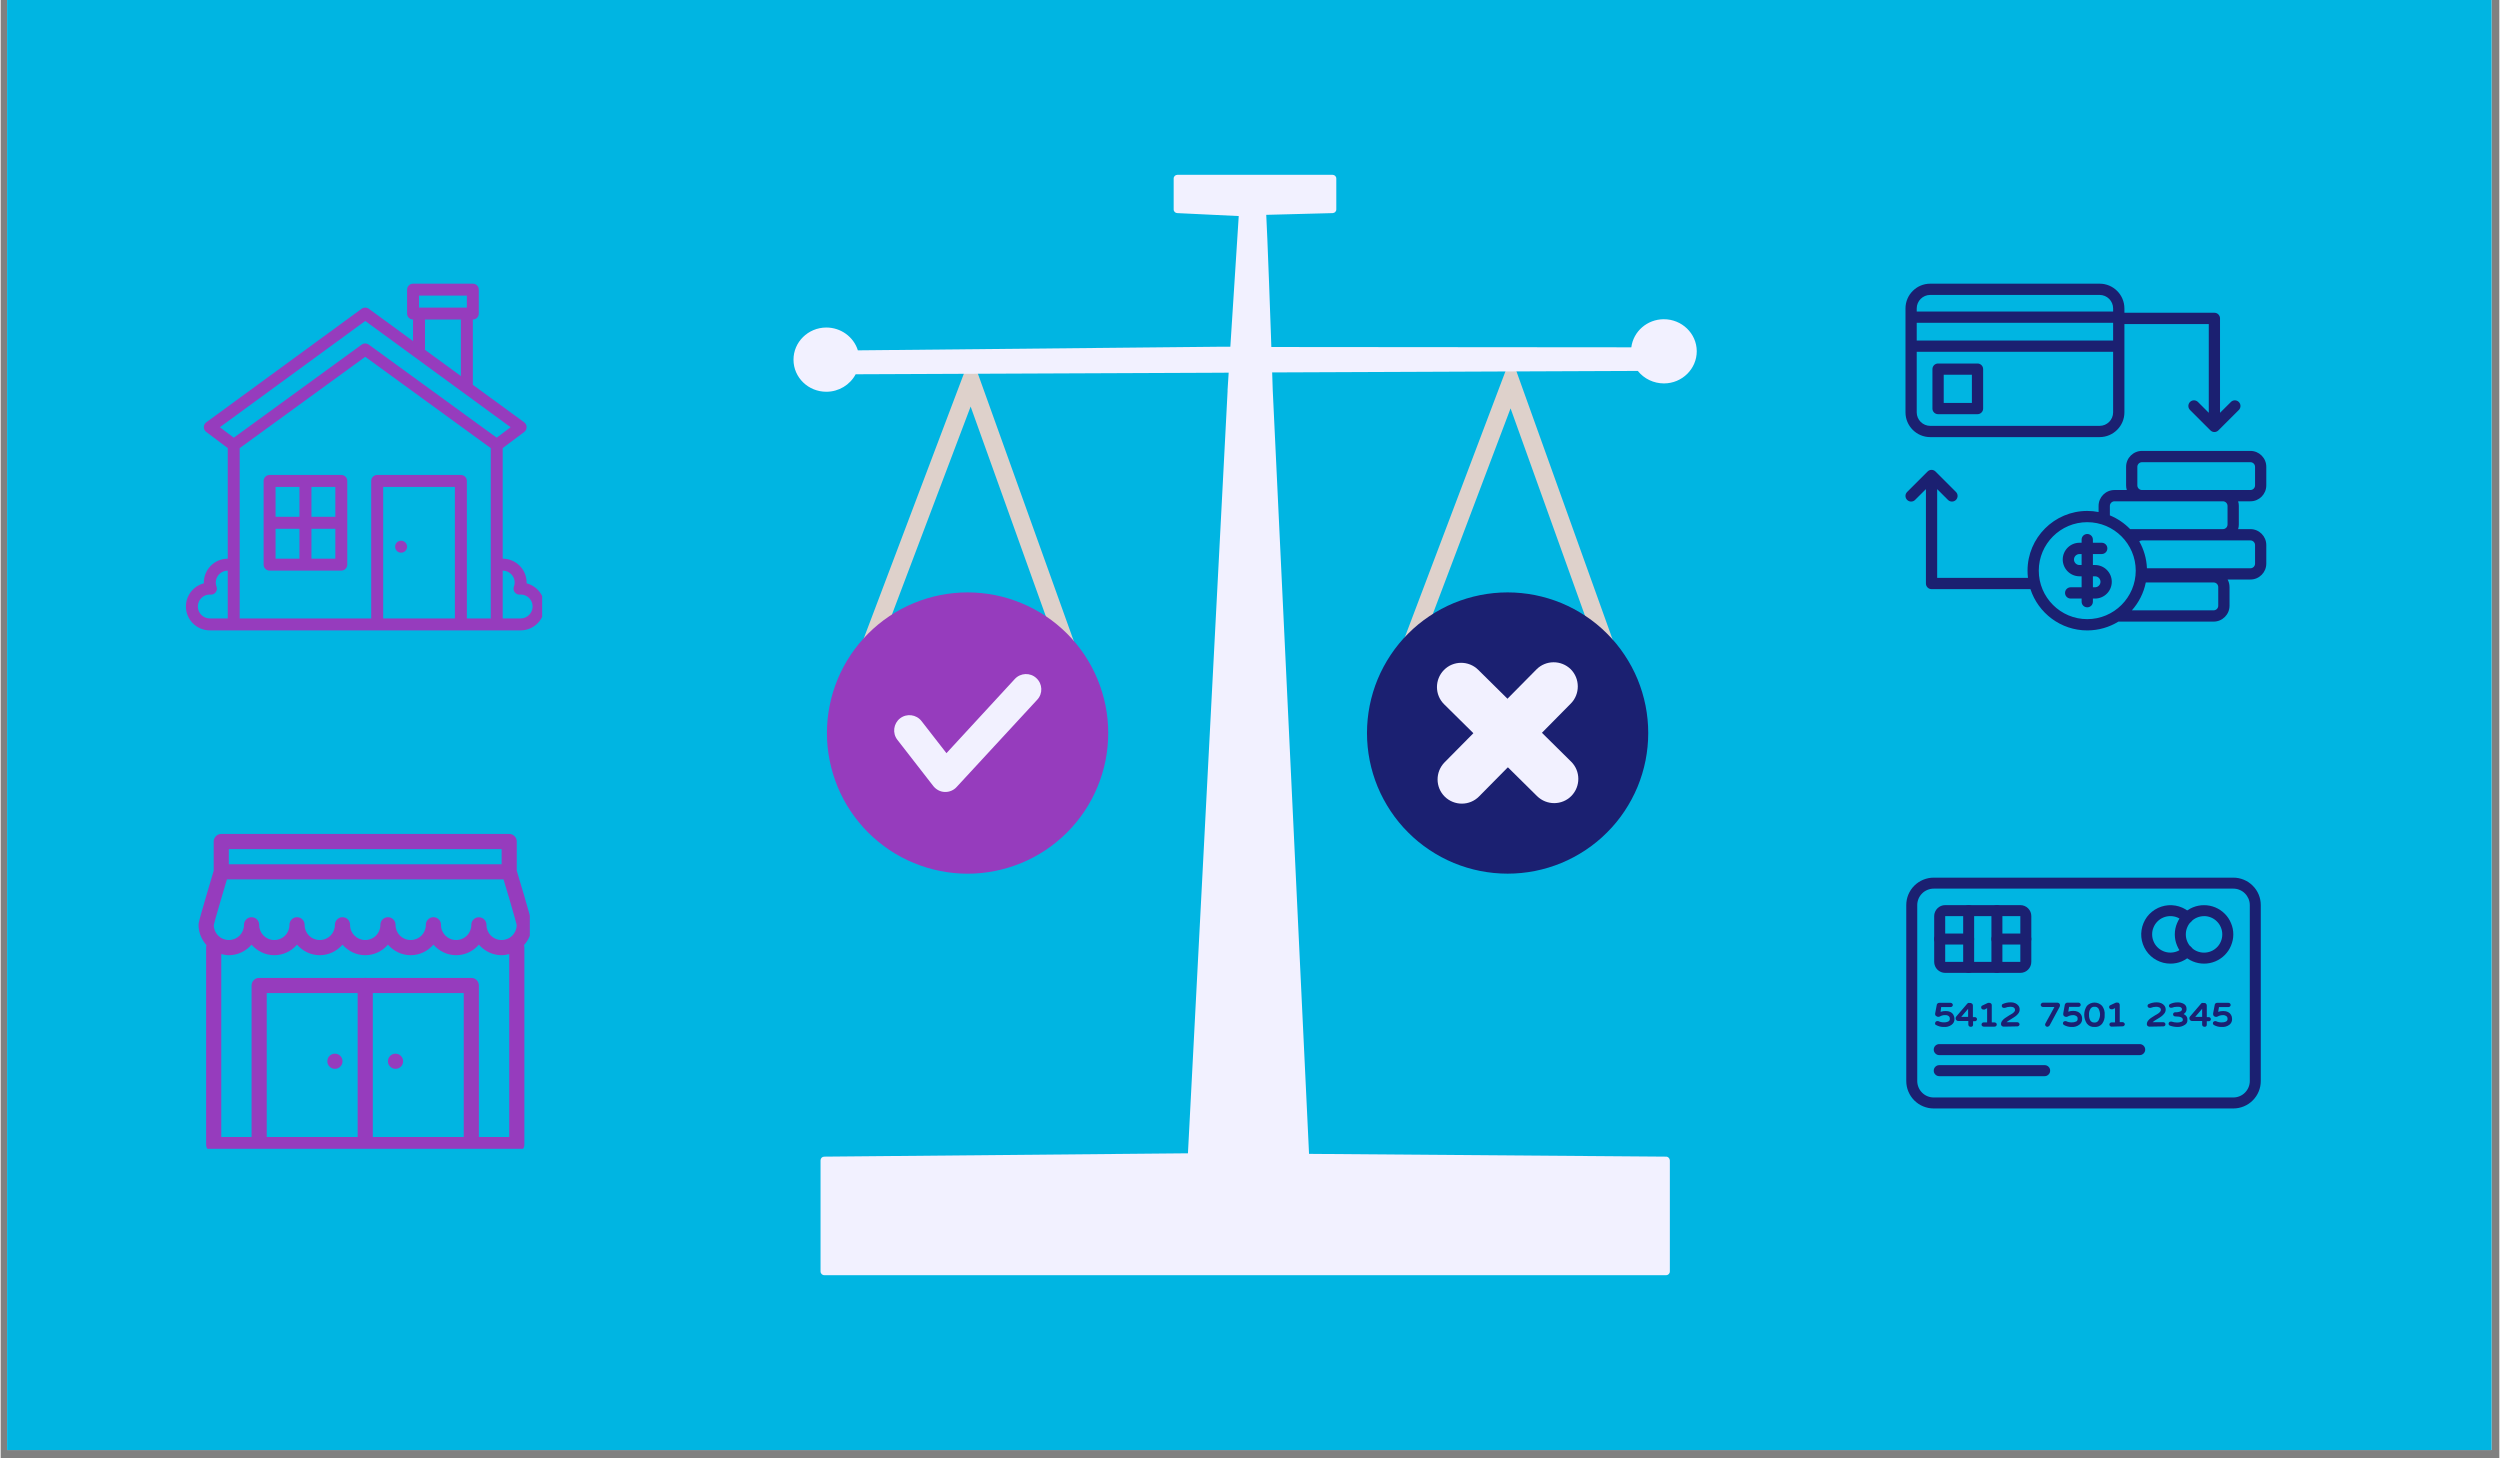 <svg xmlns="http://www.w3.org/2000/svg" xmlns:xlink="http://www.w3.org/1999/xlink" width="300" zoomAndPan="magnify" viewBox="0 0 224.88 131.25" height="175" preserveAspectRatio="xMidYMid meet" version="1.0"><rect x="0" y="0" width="224.88" height="131.25" fill="#808080" stroke="none"/><defs><clipPath id="a4c638afba"><path d="M 0.578 0 L 224.18 0 L 224.18 130.504 L 0.578 130.504 Z M 0.578 0 " clip-rule="nonzero"/></clipPath><clipPath id="d6d3981bd5"><path d="M 73 15.734 L 151 15.734 L 151 114.914 L 73 114.914 Z M 73 15.734 " clip-rule="nonzero"/></clipPath><clipPath id="7090ea6cba"><path d="M 71.34 28 L 153 28 L 153 36 L 71.34 36 Z M 71.34 28 " clip-rule="nonzero"/></clipPath><clipPath id="cf931af562"><path d="M 171.371 25.531 L 204 25.531 L 204 56.852 L 171.371 56.852 Z M 171.371 25.531 " clip-rule="nonzero"/></clipPath><clipPath id="4f40714737"><path d="M 16.668 25.531 L 48.734 25.531 L 48.734 56.852 L 16.668 56.852 Z M 16.668 25.531 " clip-rule="nonzero"/></clipPath><clipPath id="1ac324fba3"><path d="M 171.371 78.988 L 203.438 78.988 L 203.438 99.867 L 171.371 99.867 Z M 171.371 78.988 " clip-rule="nonzero"/></clipPath><clipPath id="fdfc003b66"><path d="M 17.797 75.055 L 47.625 75.055 L 47.625 103.395 L 17.797 103.395 Z M 17.797 75.055 " clip-rule="nonzero"/></clipPath></defs><g clip-path="url(#a4c638afba)"><path fill="#ffffff" d="M 0.578 0 L 224.301 0 L 224.301 130.504 L 0.578 130.504 Z M 0.578 0 " fill-opacity="1" fill-rule="nonzero"/><path fill="#00b5e2" d="M 0.578 0 L 224.301 0 L 224.301 130.504 L 0.578 130.504 Z M 0.578 0 " fill-opacity="1" fill-rule="nonzero"/></g><path fill="#ded1cb" d="M 76.66 64.707 L 75.152 64.137 L 87.336 31.918 L 98.895 64.148 L 97.375 64.695 L 87.297 36.59 Z M 76.66 64.707 " fill-opacity="1" fill-rule="nonzero"/><path fill="#ded1cb" d="M 125.379 64.551 L 123.867 63.98 L 135.938 32.078 L 147.383 63.988 L 145.863 64.539 L 135.891 36.754 Z M 125.379 64.551 " fill-opacity="1" fill-rule="nonzero"/><g clip-path="url(#d6d3981bd5)"><path fill="#f2f1ff" d="M 149.887 104.098 L 117.754 103.848 L 114.488 35.145 C 114.316 29.402 113.977 20.547 113.902 19.336 L 119.871 19.18 C 120.059 19.176 120.207 19.035 120.207 18.848 L 120.207 16.07 C 120.207 15.879 120.059 15.734 119.871 15.734 L 105.906 15.734 C 105.719 15.734 105.57 15.879 105.57 16.07 L 105.57 18.848 C 105.57 19.035 105.719 19.18 105.906 19.18 L 111.426 19.445 L 110.418 35.145 L 110.426 35.145 L 106.855 103.797 L 74.121 104.098 C 73.934 104.098 73.789 104.246 73.789 104.434 L 73.789 114.43 C 73.789 114.617 73.938 114.766 74.121 114.766 L 149.891 114.766 C 150.082 114.766 150.227 114.617 150.227 114.43 L 150.227 104.434 C 150.215 104.246 150.074 104.098 149.887 104.098 Z M 149.887 104.098 " fill-opacity="1" fill-rule="nonzero"/></g><path fill="#1b2071" d="M 144.574 57.023 C 145.164 57.609 145.688 58.25 146.148 58.941 C 146.609 59.633 147 60.359 147.32 61.129 C 147.637 61.898 147.875 62.688 148.039 63.504 C 148.199 64.316 148.281 65.141 148.281 65.973 C 148.281 66.805 148.199 67.625 148.039 68.441 C 147.875 69.258 147.637 70.047 147.32 70.816 C 147 71.582 146.609 72.312 146.148 73.004 C 145.688 73.695 145.164 74.336 144.574 74.922 C 143.988 75.512 143.348 76.035 142.656 76.496 C 141.965 76.957 141.238 77.348 140.469 77.668 C 139.699 77.984 138.91 78.223 138.094 78.387 C 137.281 78.547 136.457 78.629 135.625 78.629 C 134.793 78.629 133.973 78.547 133.156 78.387 C 132.34 78.223 131.551 77.984 130.781 77.668 C 130.012 77.348 129.285 76.957 128.594 76.496 C 127.902 76.035 127.262 75.512 126.676 74.922 C 126.086 74.336 125.562 73.695 125.102 73.004 C 124.641 72.312 124.25 71.586 123.93 70.816 C 123.613 70.047 123.375 69.258 123.211 68.441 C 123.051 67.629 122.969 66.805 122.969 65.973 C 122.969 65.141 123.051 64.32 123.211 63.504 C 123.375 62.688 123.613 61.898 123.93 61.129 C 124.25 60.363 124.641 59.633 125.102 58.941 C 125.562 58.25 126.086 57.609 126.676 57.023 C 127.262 56.434 127.902 55.91 128.594 55.449 C 129.285 54.988 130.012 54.598 130.781 54.277 C 131.551 53.961 132.34 53.723 133.156 53.559 C 133.969 53.398 134.793 53.316 135.625 53.316 C 136.457 53.316 137.277 53.398 138.094 53.559 C 138.91 53.723 139.699 53.961 140.469 54.277 C 141.234 54.598 141.965 54.988 142.656 55.449 C 143.348 55.91 143.988 56.434 144.574 57.023 Z M 144.574 57.023 " fill-opacity="1" fill-rule="nonzero"/><path fill="#f2f1ff" d="M 141.316 63.316 L 133.051 71.684 C 132.211 72.535 130.828 72.543 129.969 71.699 C 129.113 70.855 129.109 69.473 129.949 68.613 L 138.219 60.25 C 139.062 59.395 140.445 59.391 141.305 60.23 C 142.148 61.074 142.156 62.469 141.316 63.316 Z M 141.316 63.316 " fill-opacity="1" fill-rule="nonzero"/><path fill="#f2f1ff" d="M 132.977 60.281 L 141.344 68.551 C 142.199 69.395 142.203 70.777 141.363 71.637 C 140.52 72.492 139.137 72.496 138.277 71.652 L 129.91 63.383 C 129.059 62.543 129.051 61.16 129.895 60.301 C 130.734 59.441 132.129 59.441 132.977 60.281 Z M 132.977 60.281 " fill-opacity="1" fill-rule="nonzero"/><path fill="#963cbd" d="M 99.68 65.973 C 99.68 66.805 99.598 67.629 99.438 68.445 C 99.273 69.258 99.035 70.051 98.715 70.816 C 98.398 71.586 98.008 72.316 97.547 73.008 C 97.086 73.695 96.559 74.336 95.973 74.926 C 95.383 75.512 94.746 76.035 94.055 76.5 C 93.363 76.961 92.633 77.352 91.867 77.668 C 91.098 77.984 90.305 78.227 89.492 78.387 C 88.676 78.551 87.852 78.633 87.023 78.633 C 86.191 78.633 85.367 78.551 84.555 78.387 C 83.738 78.227 82.945 77.984 82.18 77.668 C 81.41 77.352 80.68 76.961 79.992 76.5 C 79.301 76.035 78.66 75.512 78.074 74.926 C 77.484 74.336 76.961 73.695 76.5 73.008 C 76.035 72.316 75.648 71.586 75.328 70.816 C 75.012 70.051 74.77 69.258 74.609 68.445 C 74.445 67.629 74.363 66.805 74.363 65.973 C 74.363 65.145 74.445 64.32 74.609 63.504 C 74.77 62.691 75.012 61.898 75.328 61.129 C 75.648 60.363 76.035 59.633 76.5 58.941 C 76.961 58.25 77.484 57.613 78.074 57.023 C 78.66 56.438 79.301 55.91 79.992 55.449 C 80.68 54.988 81.41 54.598 82.18 54.281 C 82.945 53.961 83.738 53.723 84.555 53.559 C 85.367 53.398 86.191 53.316 87.023 53.316 C 87.852 53.316 88.676 53.398 89.492 53.559 C 90.305 53.723 91.098 53.961 91.867 54.281 C 92.633 54.598 93.363 54.988 94.055 55.449 C 94.746 55.91 95.383 56.438 95.973 57.023 C 96.559 57.613 97.086 58.25 97.547 58.941 C 98.008 59.633 98.398 60.363 98.715 61.129 C 99.035 61.898 99.273 62.691 99.438 63.504 C 99.598 64.32 99.68 65.145 99.68 65.973 Z M 99.68 65.973 " fill-opacity="1" fill-rule="nonzero"/><path fill="#f2f1ff" d="M 85.031 71.277 C 85.008 71.277 84.984 71.277 84.969 71.277 C 84.562 71.266 84.195 71.062 83.941 70.75 L 80.703 66.582 C 80.238 65.984 80.348 65.121 80.945 64.652 C 81.543 64.188 82.406 64.297 82.875 64.895 L 85.121 67.785 L 91.273 61.109 C 91.785 60.551 92.664 60.512 93.215 61.035 C 93.773 61.547 93.812 62.422 93.289 62.977 L 86.031 70.836 C 85.781 71.113 85.406 71.277 85.031 71.277 Z M 85.031 71.277 " fill-opacity="1" fill-rule="nonzero"/><g clip-path="url(#7090ea6cba)"><path fill="#f2f1ff" d="M 149.676 28.73 C 148.191 28.738 146.945 29.816 146.758 31.258 L 113.297 31.23 L 110.039 31.203 L 77.148 31.531 C 76.766 30.309 75.605 29.473 74.301 29.477 C 72.664 29.484 71.348 30.793 71.355 32.379 C 71.359 33.98 72.691 35.266 74.324 35.258 C 75.434 35.254 76.441 34.641 76.949 33.684 L 109.449 33.547 L 113.371 33.523 L 147.344 33.383 C 147.906 34.094 148.781 34.508 149.699 34.508 C 151.34 34.504 152.652 33.191 152.648 31.605 C 152.641 30.012 151.309 28.727 149.676 28.73 Z M 149.676 28.73 " fill-opacity="1" fill-rule="nonzero"/></g><g clip-path="url(#cf931af562)"><path fill="#1b2071" d="M 173.66 39.34 L 188.906 39.34 C 190.133 39.34 191.137 38.34 191.137 37.113 L 191.137 29.164 L 198.73 29.164 L 198.73 37.152 L 197.758 36.18 C 197.559 35.98 197.238 35.98 197.039 36.18 C 196.844 36.379 196.844 36.699 197.039 36.895 L 198.879 38.734 C 198.977 38.832 199.105 38.883 199.238 38.883 C 199.367 38.883 199.496 38.832 199.594 38.734 L 201.434 36.898 C 201.633 36.699 201.633 36.379 201.434 36.18 C 201.238 35.98 200.914 35.98 200.719 36.18 L 199.742 37.152 L 199.742 28.656 C 199.742 28.375 199.516 28.148 199.238 28.148 L 191.137 28.148 L 191.137 27.758 C 191.137 26.531 190.137 25.531 188.906 25.531 L 173.66 25.531 C 172.434 25.531 171.434 26.531 171.434 27.758 L 171.434 37.113 C 171.434 38.34 172.434 39.34 173.66 39.34 Z M 188.906 38.328 L 173.66 38.328 C 172.992 38.328 172.445 37.781 172.445 37.113 L 172.445 31.66 L 190.121 31.66 L 190.121 37.113 C 190.121 37.781 189.574 38.328 188.906 38.328 Z M 172.445 29.055 L 190.121 29.055 L 190.121 30.648 L 172.445 30.648 Z M 173.66 26.543 L 188.906 26.543 C 189.574 26.543 190.121 27.09 190.121 27.758 L 190.121 28.039 L 172.445 28.039 L 172.445 27.758 C 172.445 27.09 172.992 26.543 173.66 26.543 Z M 177.914 32.715 L 174.367 32.715 C 174.086 32.715 173.859 32.941 173.859 33.219 L 173.859 36.77 C 173.859 37.051 174.086 37.277 174.367 37.277 L 177.914 37.277 C 178.195 37.277 178.422 37.051 178.422 36.77 L 178.422 33.219 C 178.422 32.941 178.195 32.715 177.914 32.715 Z M 177.41 36.262 L 174.875 36.262 L 174.875 33.727 L 177.41 33.727 Z M 203.906 43.684 L 203.906 42.012 C 203.906 41.223 203.266 40.582 202.477 40.582 L 192.719 40.582 C 191.93 40.582 191.289 41.223 191.289 42.012 L 191.289 43.684 C 191.289 43.828 191.309 43.969 191.352 44.102 L 190.242 44.102 C 189.453 44.102 188.812 44.742 188.812 45.531 L 188.812 46.082 C 188.484 46.016 188.141 45.984 187.793 45.984 C 184.828 45.984 182.418 48.395 182.418 51.359 C 182.418 51.578 182.43 51.797 182.457 52.008 L 174.285 52.008 L 174.285 44.02 L 175.258 44.992 C 175.457 45.191 175.777 45.191 175.977 44.992 C 176.172 44.793 176.172 44.473 175.977 44.277 L 174.137 42.438 C 173.938 42.238 173.617 42.238 173.422 42.438 L 171.582 44.277 C 171.383 44.473 171.383 44.793 171.582 44.992 C 171.68 45.09 171.809 45.141 171.938 45.141 C 172.07 45.141 172.199 45.094 172.297 44.992 L 173.273 44.02 L 173.273 52.516 C 173.273 52.797 173.5 53.023 173.777 53.023 L 182.68 53.023 C 183.383 55.176 185.41 56.738 187.793 56.738 C 188.82 56.738 189.781 56.445 190.598 55.945 L 199.168 55.945 C 199.957 55.945 200.598 55.301 200.598 54.516 L 200.598 52.84 C 200.598 52.594 200.535 52.359 200.426 52.156 L 202.48 52.156 C 203.266 52.156 203.906 51.516 203.906 50.727 L 203.906 49.051 C 203.906 48.266 203.266 47.621 202.48 47.621 L 201.371 47.621 C 201.414 47.492 201.434 47.352 201.434 47.207 L 201.434 45.531 C 201.434 45.387 201.414 45.246 201.371 45.117 L 202.48 45.117 C 203.266 45.117 203.906 44.473 203.906 43.684 Z M 192.301 43.684 L 192.301 42.012 C 192.301 41.785 192.492 41.598 192.719 41.598 L 202.48 41.598 C 202.703 41.598 202.895 41.785 202.895 42.012 L 202.895 43.684 C 202.895 43.914 202.707 44.102 202.48 44.102 L 192.719 44.102 C 192.488 44.102 192.301 43.914 192.301 43.684 Z M 183.43 51.359 C 183.43 48.953 185.387 46.996 187.793 46.996 C 190.199 46.996 192.156 48.953 192.156 51.359 C 192.156 53.766 190.199 55.723 187.793 55.723 C 185.387 55.723 183.43 53.766 183.43 51.359 Z M 199.582 54.516 C 199.582 54.742 199.398 54.93 199.168 54.93 L 191.809 54.93 C 192.43 54.23 192.871 53.371 193.062 52.422 L 199.168 52.422 C 199.398 52.422 199.582 52.609 199.582 52.84 Z M 202.895 49.051 L 202.895 50.727 C 202.895 50.957 202.707 51.145 202.477 51.145 L 193.164 51.145 C 193.129 50.266 192.883 49.441 192.473 48.719 C 192.543 48.668 192.629 48.637 192.719 48.637 L 202.48 48.637 C 202.703 48.637 202.895 48.828 202.895 49.051 Z M 200.418 45.531 L 200.418 47.207 C 200.418 47.434 200.234 47.621 200.004 47.621 L 191.652 47.621 C 191.141 47.094 190.52 46.668 189.828 46.383 L 189.828 45.531 C 189.828 45.305 190.02 45.117 190.242 45.117 L 200.004 45.117 C 200.23 45.117 200.418 45.305 200.418 45.531 Z M 188.492 50.852 L 188.301 50.852 L 188.301 49.863 L 189.098 49.863 C 189.375 49.863 189.602 49.637 189.602 49.355 C 189.602 49.074 189.375 48.848 189.098 48.848 L 188.301 48.848 L 188.301 48.566 C 188.301 48.285 188.074 48.059 187.793 48.059 C 187.512 48.059 187.285 48.285 187.285 48.566 L 187.285 48.848 L 187.094 48.848 C 186.262 48.848 185.586 49.527 185.586 50.355 C 185.586 51.188 186.262 51.867 187.094 51.867 L 187.285 51.867 L 187.285 52.855 L 186.301 52.855 C 186.023 52.855 185.793 53.082 185.793 53.363 C 185.793 53.645 186.023 53.871 186.301 53.871 L 187.285 53.871 L 187.285 54.156 C 187.285 54.434 187.512 54.66 187.793 54.66 C 188.074 54.66 188.301 54.434 188.301 54.156 L 188.301 53.871 L 188.492 53.871 C 189.324 53.871 190 53.195 190 52.363 C 190 51.527 189.324 50.852 188.492 50.852 Z M 187.094 50.852 C 186.82 50.852 186.598 50.629 186.598 50.355 C 186.598 50.09 186.824 49.863 187.094 49.863 L 187.285 49.863 L 187.285 50.852 Z M 188.492 52.855 L 188.301 52.855 L 188.301 51.867 L 188.492 51.867 C 188.766 51.867 188.984 52.09 188.984 52.363 C 188.984 52.629 188.762 52.855 188.492 52.855 Z M 188.492 52.855 " fill-opacity="1" fill-rule="nonzero"/></g><g clip-path="url(#4f40714737)"><path fill="#963cbd" d="M 46.797 55.66 L 45.184 55.66 L 45.184 51.355 C 45.777 51.355 46.262 51.84 46.262 52.434 C 46.262 52.547 46.238 52.668 46.191 52.797 C 46.129 52.969 46.156 53.156 46.266 53.301 C 46.375 53.449 46.551 53.527 46.73 53.516 C 46.758 53.516 46.785 53.512 46.812 53.508 L 46.816 53.508 C 47.402 53.516 47.875 53.996 47.875 54.582 C 47.875 55.176 47.391 55.66 46.797 55.66 Z M 41.957 55.66 L 41.957 43.285 C 41.957 42.988 41.715 42.746 41.418 42.746 L 33.887 42.746 C 33.59 42.746 33.348 42.988 33.348 43.285 L 33.348 55.66 L 21.512 55.66 L 21.512 40.332 L 32.812 32.113 L 44.109 40.332 L 44.109 55.66 Z M 40.879 55.66 L 34.426 55.66 L 34.426 43.824 L 40.879 43.824 Z M 17.746 54.582 C 17.746 53.996 18.219 53.516 18.805 53.508 L 18.809 53.508 C 18.836 53.512 18.863 53.516 18.891 53.516 C 19.07 53.527 19.246 53.449 19.355 53.301 C 19.465 53.156 19.492 52.969 19.43 52.797 C 19.383 52.668 19.359 52.547 19.359 52.434 C 19.359 51.84 19.844 51.355 20.438 51.355 L 20.438 55.66 L 18.824 55.66 C 18.23 55.66 17.746 55.176 17.746 54.582 Z M 32.812 28.887 L 45.895 38.449 L 44.641 39.391 L 33.129 31.016 C 33.031 30.945 32.922 30.91 32.812 30.91 C 32.699 30.91 32.59 30.945 32.492 31.016 L 20.98 39.391 L 19.727 38.449 Z M 38.191 31.449 L 38.191 28.758 L 41.418 28.758 L 41.418 33.844 L 38.141 31.449 Z M 37.652 26.605 L 41.957 26.605 L 41.957 27.684 L 37.652 27.684 Z M 47.336 52.5 C 47.336 52.477 47.336 52.453 47.336 52.434 C 47.336 51.246 46.371 50.281 45.184 50.281 L 45.184 40.328 L 47.121 38.875 C 47.258 38.773 47.336 38.609 47.336 38.441 C 47.336 38.27 47.254 38.109 47.117 38.008 L 42.496 34.633 L 42.496 28.758 C 42.793 28.758 43.031 28.52 43.031 28.223 L 43.031 26.07 C 43.031 25.773 42.793 25.531 42.496 25.531 L 37.113 25.531 C 36.816 25.531 36.578 25.773 36.578 26.07 L 36.578 28.223 C 36.578 28.52 36.816 28.758 37.113 28.758 L 37.113 30.699 L 33.129 27.785 C 32.938 27.648 32.684 27.648 32.492 27.785 L 18.504 38.008 C 18.367 38.109 18.285 38.27 18.285 38.441 C 18.285 38.609 18.363 38.773 18.5 38.875 L 20.438 40.328 L 20.438 50.281 C 19.25 50.281 18.285 51.246 18.285 52.434 C 18.285 52.453 18.285 52.477 18.285 52.5 C 17.359 52.738 16.672 53.582 16.672 54.582 C 16.672 55.77 17.637 56.734 18.824 56.734 L 46.797 56.734 C 47.984 56.734 48.949 55.77 48.949 54.582 C 48.949 53.582 48.262 52.738 47.336 52.5 " fill-opacity="1" fill-rule="nonzero"/></g><path fill="#963cbd" d="M 27.969 50.281 L 27.969 47.59 L 30.121 47.59 L 30.121 50.281 Z M 24.742 47.59 L 26.891 47.59 L 26.891 50.281 L 24.742 50.281 Z M 26.891 43.824 L 26.891 46.512 L 24.742 46.512 L 24.742 43.824 Z M 30.121 46.512 L 27.969 46.512 L 27.969 43.824 L 30.121 43.824 Z M 30.66 42.746 L 24.203 42.746 C 23.906 42.746 23.664 42.988 23.664 43.285 L 23.664 50.816 C 23.664 51.113 23.906 51.355 24.203 51.355 L 30.66 51.355 C 30.957 51.355 31.195 51.113 31.195 50.816 L 31.195 43.285 C 31.195 42.988 30.957 42.746 30.66 42.746 " fill-opacity="1" fill-rule="nonzero"/><path fill="#963cbd" d="M 36.039 49.742 C 36.336 49.742 36.578 49.5 36.578 49.203 C 36.578 48.906 36.336 48.664 36.039 48.664 C 35.742 48.664 35.5 48.906 35.5 49.203 C 35.5 49.5 35.742 49.742 36.039 49.742 " fill-opacity="1" fill-rule="nonzero"/><g clip-path="url(#1ac324fba3)"><path fill="#1b2071" d="M 200.938 99.762 L 173.977 99.762 C 173.648 99.762 173.332 99.699 173.031 99.574 C 172.727 99.449 172.461 99.27 172.227 99.039 C 171.996 98.805 171.816 98.539 171.691 98.234 C 171.566 97.934 171.504 97.617 171.504 97.289 L 171.504 81.461 C 171.504 81.133 171.566 80.816 171.691 80.512 C 171.816 80.211 171.996 79.941 172.227 79.711 C 172.461 79.48 172.727 79.301 173.031 79.176 C 173.332 79.051 173.648 78.988 173.977 78.988 L 200.938 78.988 C 201.266 78.988 201.578 79.051 201.883 79.176 C 202.188 79.301 202.453 79.48 202.684 79.711 C 202.918 79.941 203.098 80.211 203.223 80.512 C 203.348 80.816 203.41 81.133 203.41 81.461 L 203.41 97.289 C 203.41 97.617 203.348 97.934 203.223 98.234 C 203.098 98.539 202.918 98.805 202.684 99.039 C 202.453 99.27 202.188 99.449 201.883 99.574 C 201.578 99.699 201.266 99.762 200.938 99.762 Z M 173.977 79.977 C 173.781 79.977 173.59 80.012 173.41 80.09 C 173.227 80.164 173.066 80.27 172.93 80.41 C 172.789 80.551 172.68 80.711 172.605 80.891 C 172.531 81.074 172.492 81.262 172.492 81.461 L 172.492 97.289 C 172.492 97.484 172.531 97.676 172.605 97.855 C 172.68 98.039 172.789 98.199 172.93 98.34 C 173.066 98.477 173.227 98.586 173.41 98.66 C 173.59 98.734 173.781 98.773 173.977 98.773 L 200.938 98.773 C 201.133 98.773 201.324 98.734 201.504 98.66 C 201.688 98.586 201.848 98.477 201.984 98.34 C 202.125 98.199 202.23 98.039 202.309 97.855 C 202.383 97.676 202.422 97.484 202.422 97.289 L 202.422 81.461 C 202.422 81.262 202.383 81.074 202.309 80.891 C 202.23 80.711 202.125 80.551 201.984 80.41 C 201.848 80.27 201.688 80.164 201.504 80.09 C 201.324 80.012 201.133 79.977 200.938 79.977 Z M 173.977 79.977 " fill-opacity="1" fill-rule="nonzero"/></g><path fill="#1b2071" d="M 195.273 86.727 C 195.055 86.727 194.844 86.699 194.633 86.648 C 194.426 86.594 194.223 86.516 194.035 86.414 C 193.844 86.312 193.668 86.188 193.508 86.043 C 193.348 85.895 193.207 85.734 193.09 85.555 C 192.969 85.371 192.875 85.18 192.801 84.977 C 192.727 84.773 192.684 84.562 192.66 84.348 C 192.641 84.133 192.645 83.918 192.68 83.707 C 192.711 83.492 192.77 83.285 192.852 83.086 C 192.934 82.887 193.039 82.699 193.168 82.523 C 193.297 82.352 193.445 82.195 193.613 82.059 C 193.781 81.922 193.965 81.809 194.16 81.715 C 194.355 81.625 194.559 81.559 194.77 81.516 C 194.98 81.473 195.195 81.457 195.414 81.469 C 195.629 81.48 195.84 81.516 196.047 81.578 C 196.254 81.641 196.449 81.73 196.637 81.84 C 196.82 81.953 196.988 82.082 197.141 82.238 C 197.238 82.332 197.289 82.449 197.289 82.586 C 197.293 82.723 197.242 82.84 197.148 82.938 C 197.051 83.035 196.934 83.086 196.797 83.086 C 196.66 83.086 196.543 83.039 196.445 82.945 C 196.121 82.617 195.73 82.453 195.273 82.449 C 195.055 82.449 194.844 82.492 194.645 82.574 C 194.441 82.656 194.266 82.777 194.113 82.93 C 193.957 83.086 193.84 83.262 193.758 83.465 C 193.672 83.664 193.633 83.875 193.633 84.09 C 193.633 84.309 193.672 84.52 193.758 84.719 C 193.84 84.922 193.957 85.098 194.113 85.254 C 194.266 85.406 194.441 85.523 194.645 85.609 C 194.844 85.691 195.055 85.734 195.273 85.734 C 195.73 85.73 196.121 85.566 196.445 85.238 C 196.543 85.145 196.66 85.094 196.797 85.094 C 196.934 85.098 197.047 85.145 197.145 85.242 C 197.242 85.34 197.289 85.457 197.289 85.594 C 197.289 85.73 197.238 85.844 197.141 85.941 C 196.629 86.461 196.004 86.727 195.273 86.727 Z M 195.273 86.727 " fill-opacity="1" fill-rule="nonzero"/><path fill="#1b2071" d="M 192.512 94.961 L 174.473 94.961 C 174.336 94.961 174.219 94.91 174.121 94.812 C 174.027 94.719 173.977 94.602 173.977 94.465 C 173.977 94.328 174.027 94.211 174.121 94.113 C 174.219 94.02 174.336 93.969 174.473 93.969 L 192.512 93.969 C 192.648 93.969 192.766 94.02 192.863 94.113 C 192.957 94.211 193.008 94.328 193.008 94.465 C 193.008 94.602 192.957 94.719 192.863 94.812 C 192.766 94.91 192.648 94.961 192.512 94.961 Z M 192.512 94.961 " fill-opacity="1" fill-rule="nonzero"/><path fill="#1b2071" d="M 183.961 96.855 L 174.473 96.855 C 174.336 96.855 174.219 96.805 174.121 96.707 C 174.027 96.613 173.977 96.496 173.977 96.359 C 173.977 96.223 174.027 96.105 174.121 96.008 C 174.219 95.914 174.336 95.863 174.473 95.863 L 183.961 95.863 C 184.098 95.863 184.211 95.914 184.309 96.008 C 184.406 96.105 184.453 96.223 184.453 96.359 C 184.453 96.496 184.406 96.613 184.309 96.707 C 184.211 96.805 184.098 96.855 183.961 96.855 Z M 183.961 96.855 " fill-opacity="1" fill-rule="nonzero"/><path fill="#1b2071" d="M 181.77 87.559 L 175.008 87.559 C 174.875 87.559 174.75 87.535 174.629 87.484 C 174.508 87.434 174.398 87.363 174.309 87.27 C 174.215 87.176 174.141 87.07 174.094 86.949 C 174.043 86.828 174.016 86.699 174.016 86.57 L 174.016 82.449 C 174.016 82.316 174.043 82.191 174.094 82.07 C 174.141 81.949 174.215 81.844 174.309 81.75 C 174.398 81.656 174.508 81.586 174.629 81.535 C 174.75 81.484 174.875 81.461 175.008 81.461 L 181.77 81.461 C 181.898 81.461 182.027 81.484 182.148 81.535 C 182.27 81.586 182.375 81.656 182.469 81.75 C 182.562 81.844 182.633 81.949 182.684 82.07 C 182.734 82.191 182.758 82.316 182.758 82.449 L 182.758 86.566 C 182.758 86.695 182.734 86.824 182.684 86.945 C 182.633 87.066 182.562 87.176 182.469 87.266 C 182.375 87.359 182.27 87.434 182.148 87.484 C 182.027 87.535 181.898 87.559 181.77 87.559 Z M 175.008 82.449 L 175.008 86.566 L 181.77 86.566 L 181.77 82.449 Z M 175.008 82.449 " fill-opacity="1" fill-rule="nonzero"/><path fill="#1b2071" d="M 177.117 87.559 C 176.98 87.559 176.863 87.512 176.77 87.414 C 176.672 87.316 176.625 87.199 176.625 87.062 L 176.625 81.953 C 176.625 81.816 176.672 81.703 176.77 81.605 C 176.863 81.508 176.98 81.461 177.117 81.461 C 177.254 81.461 177.371 81.508 177.469 81.605 C 177.566 81.703 177.613 81.816 177.613 81.953 L 177.613 87.062 C 177.613 87.199 177.566 87.316 177.469 87.414 C 177.371 87.512 177.254 87.559 177.117 87.559 Z M 177.117 87.559 " fill-opacity="1" fill-rule="nonzero"/><path fill="#1b2071" d="M 179.66 87.559 C 179.523 87.559 179.406 87.512 179.312 87.414 C 179.215 87.316 179.168 87.199 179.168 87.062 L 179.168 81.953 C 179.168 81.816 179.215 81.703 179.312 81.605 C 179.406 81.508 179.523 81.461 179.66 81.461 C 179.797 81.461 179.914 81.508 180.012 81.605 C 180.105 81.703 180.156 81.816 180.156 81.953 L 180.156 87.062 C 180.156 87.199 180.105 87.316 180.012 87.414 C 179.914 87.512 179.797 87.559 179.66 87.559 Z M 179.66 87.559 " fill-opacity="1" fill-rule="nonzero"/><path fill="#1b2071" d="M 177.117 85.008 L 174.512 85.008 C 174.375 85.008 174.258 84.957 174.16 84.863 C 174.066 84.766 174.016 84.648 174.016 84.512 C 174.016 84.375 174.066 84.258 174.16 84.16 C 174.258 84.066 174.375 84.016 174.512 84.016 L 177.117 84.016 C 177.254 84.016 177.371 84.066 177.469 84.16 C 177.566 84.258 177.613 84.375 177.613 84.512 C 177.613 84.648 177.566 84.766 177.469 84.863 C 177.371 84.957 177.254 85.008 177.117 85.008 Z M 177.117 85.008 " fill-opacity="1" fill-rule="nonzero"/><path fill="#1b2071" d="M 182.262 85.008 L 179.66 85.008 C 179.523 85.008 179.406 84.957 179.312 84.863 C 179.215 84.766 179.168 84.648 179.168 84.512 C 179.168 84.375 179.215 84.258 179.312 84.16 C 179.406 84.066 179.523 84.016 179.66 84.016 L 182.262 84.016 C 182.398 84.016 182.516 84.066 182.613 84.16 C 182.711 84.258 182.758 84.375 182.758 84.512 C 182.758 84.648 182.711 84.766 182.613 84.863 C 182.516 84.957 182.398 85.008 182.262 85.008 Z M 182.262 85.008 " fill-opacity="1" fill-rule="nonzero"/><path fill="#1b2071" d="M 174.891 92.426 C 174.641 92.434 174.406 92.371 174.184 92.25 L 174.102 92.188 C 174.09 92.156 174.09 92.121 174.102 92.086 C 174.102 92.035 174.121 91.988 174.156 91.953 C 174.195 91.914 174.242 91.895 174.301 91.898 L 174.379 91.898 C 174.535 91.973 174.699 92.012 174.871 92.012 C 175.023 92.02 175.164 91.992 175.297 91.926 C 175.395 91.871 175.434 91.785 175.422 91.676 C 175.426 91.582 175.391 91.504 175.316 91.445 C 175.223 91.379 175.117 91.352 175 91.359 C 174.84 91.355 174.688 91.395 174.547 91.473 C 174.504 91.5 174.453 91.516 174.402 91.516 C 174.332 91.52 174.27 91.5 174.215 91.457 C 174.148 91.426 174.113 91.375 174.102 91.305 C 174.098 91.277 174.098 91.246 174.102 91.219 L 174.246 90.457 C 174.25 90.398 174.273 90.352 174.32 90.312 C 174.363 90.273 174.418 90.254 174.477 90.254 L 175.492 90.254 C 175.543 90.254 175.59 90.273 175.629 90.309 C 175.672 90.344 175.695 90.391 175.695 90.449 C 175.695 90.504 175.672 90.551 175.629 90.586 C 175.59 90.621 175.543 90.637 175.492 90.637 L 174.645 90.637 L 174.594 91.066 C 174.738 91.016 174.887 90.992 175.039 90.992 C 175.191 90.988 175.336 91.016 175.473 91.082 C 175.59 91.137 175.684 91.223 175.75 91.34 C 175.812 91.453 175.844 91.578 175.844 91.711 C 175.844 91.926 175.762 92.098 175.586 92.23 C 175.379 92.379 175.148 92.445 174.891 92.426 Z M 174.891 92.426 " fill-opacity="1" fill-rule="nonzero"/><path fill="#1b2071" d="M 177.301 92.41 C 177.246 92.414 177.195 92.395 177.152 92.355 C 177.113 92.316 177.09 92.27 177.09 92.215 L 177.09 91.891 L 176.199 91.891 C 176.133 91.895 176.074 91.875 176.023 91.828 C 175.973 91.785 175.945 91.73 175.945 91.66 C 175.941 91.594 175.961 91.535 176 91.488 L 176.988 90.336 C 177.012 90.309 177.039 90.285 177.07 90.266 C 177.109 90.258 177.148 90.258 177.188 90.266 C 177.277 90.254 177.359 90.273 177.43 90.328 C 177.477 90.375 177.5 90.43 177.5 90.496 L 177.5 91.539 L 177.672 91.539 C 177.727 91.539 177.773 91.559 177.812 91.594 C 177.852 91.629 177.871 91.676 177.871 91.73 C 177.871 91.785 177.848 91.828 177.805 91.863 C 177.77 91.898 177.723 91.914 177.672 91.91 L 177.516 91.91 L 177.516 92.234 C 177.516 92.293 177.492 92.34 177.449 92.375 C 177.406 92.406 177.355 92.418 177.301 92.41 Z M 177.07 91.52 L 177.07 90.793 L 176.449 91.52 Z M 177.07 91.52 " fill-opacity="1" fill-rule="nonzero"/><path fill="#1b2071" d="M 178.473 92.398 C 178.422 92.398 178.375 92.379 178.336 92.344 C 178.293 92.309 178.273 92.262 178.277 92.207 C 178.277 92.152 178.297 92.109 178.336 92.07 C 178.375 92.031 178.422 92.016 178.473 92.016 L 178.781 92.016 L 178.781 90.734 L 178.555 90.859 C 178.52 90.867 178.484 90.867 178.449 90.859 C 178.395 90.859 178.344 90.844 178.305 90.805 C 178.262 90.766 178.242 90.723 178.246 90.664 C 178.246 90.578 178.285 90.52 178.371 90.488 L 178.797 90.285 C 178.832 90.266 178.871 90.254 178.914 90.254 C 178.996 90.242 179.07 90.262 179.137 90.312 C 179.18 90.355 179.199 90.402 179.199 90.461 L 179.199 92.016 L 179.441 92.016 C 179.496 92.016 179.547 92.035 179.586 92.07 C 179.629 92.105 179.648 92.152 179.648 92.207 C 179.648 92.266 179.629 92.312 179.586 92.348 C 179.547 92.383 179.496 92.398 179.441 92.398 Z M 178.473 92.398 " fill-opacity="1" fill-rule="nonzero"/><path fill="#1b2071" d="M 180.27 92.398 C 180.207 92.398 180.152 92.379 180.105 92.336 C 180.055 92.297 180.031 92.246 180.031 92.18 C 180.031 92.059 180.07 91.953 180.145 91.863 C 180.215 91.77 180.297 91.691 180.395 91.625 C 180.488 91.562 180.605 91.48 180.758 91.391 L 181.062 91.211 C 181.125 91.164 181.184 91.113 181.234 91.051 C 181.273 91.008 181.293 90.957 181.293 90.898 C 181.297 90.816 181.266 90.746 181.203 90.691 C 181.102 90.629 180.988 90.602 180.867 90.609 C 180.695 90.613 180.531 90.645 180.375 90.711 L 180.285 90.711 C 180.234 90.711 180.191 90.691 180.156 90.66 C 180.117 90.625 180.098 90.582 180.098 90.531 C 180.094 90.457 180.121 90.402 180.184 90.363 C 180.418 90.258 180.66 90.207 180.918 90.211 C 181.055 90.207 181.188 90.234 181.312 90.289 C 181.43 90.336 181.527 90.414 181.602 90.516 C 181.676 90.617 181.711 90.73 181.707 90.859 C 181.711 90.992 181.668 91.109 181.586 91.215 C 181.508 91.32 181.418 91.406 181.312 91.48 C 181.211 91.555 181.074 91.645 180.914 91.738 C 180.75 91.832 180.66 91.898 180.586 91.953 L 180.531 91.996 L 181.484 91.996 C 181.539 91.996 181.59 92.016 181.629 92.051 C 181.727 92.145 181.727 92.234 181.629 92.328 C 181.59 92.363 181.539 92.379 181.484 92.375 Z M 180.27 92.398 " fill-opacity="1" fill-rule="nonzero"/><path fill="#1b2071" d="M 184.211 92.41 C 184.156 92.414 184.105 92.395 184.062 92.355 C 184.023 92.316 184 92.27 184 92.215 C 184 92.176 184.008 92.145 184.027 92.113 L 184.84 90.629 L 183.812 90.629 C 183.758 90.629 183.707 90.613 183.668 90.578 C 183.625 90.539 183.605 90.492 183.602 90.438 C 183.605 90.383 183.625 90.336 183.668 90.301 C 183.707 90.258 183.754 90.238 183.812 90.238 L 185.098 90.238 C 185.16 90.238 185.219 90.258 185.266 90.301 C 185.316 90.344 185.34 90.398 185.34 90.461 C 185.34 90.52 185.328 90.57 185.305 90.621 L 184.406 92.289 C 184.383 92.32 184.355 92.348 184.32 92.367 C 184.289 92.391 184.254 92.406 184.211 92.41 Z M 184.211 92.41 " fill-opacity="1" fill-rule="nonzero"/><path fill="#1b2071" d="M 186.402 92.426 C 186.152 92.434 185.914 92.371 185.695 92.25 L 185.637 92.195 C 185.613 92.164 185.605 92.129 185.605 92.09 C 185.609 92.039 185.625 91.992 185.66 91.957 C 185.703 91.918 185.75 91.902 185.805 91.902 L 185.883 91.902 C 186.039 91.98 186.203 92.016 186.379 92.016 C 186.527 92.023 186.668 91.996 186.805 91.934 C 186.898 91.875 186.938 91.789 186.926 91.68 C 186.934 91.582 186.898 91.508 186.82 91.453 C 186.727 91.387 186.621 91.355 186.508 91.363 C 186.348 91.363 186.195 91.398 186.051 91.477 C 186.008 91.504 185.961 91.52 185.91 91.52 C 185.84 91.523 185.777 91.504 185.719 91.461 C 185.66 91.418 185.629 91.363 185.633 91.289 C 185.629 91.262 185.629 91.234 185.633 91.203 L 185.77 90.441 C 185.777 90.383 185.805 90.336 185.848 90.301 C 185.895 90.258 185.945 90.238 186.008 90.238 L 186.996 90.238 C 187.051 90.238 187.102 90.258 187.141 90.293 C 187.18 90.332 187.203 90.379 187.203 90.434 C 187.203 90.488 187.184 90.535 187.141 90.57 C 187.098 90.605 187.051 90.625 186.996 90.621 L 186.156 90.621 L 186.086 91.051 C 186.23 91 186.379 90.977 186.531 90.977 C 186.684 90.973 186.824 91.004 186.961 91.066 C 187.078 91.125 187.172 91.211 187.238 91.324 C 187.305 91.438 187.336 91.562 187.332 91.695 C 187.34 91.91 187.258 92.082 187.09 92.215 C 186.887 92.371 186.66 92.441 186.402 92.426 Z M 186.402 92.426 " fill-opacity="1" fill-rule="nonzero"/><path fill="#1b2071" d="M 188.445 92.426 C 188.164 92.441 187.934 92.34 187.758 92.121 C 187.602 91.879 187.52 91.613 187.52 91.324 C 187.52 91.039 187.602 90.773 187.758 90.531 C 187.848 90.438 187.953 90.363 188.07 90.309 C 188.191 90.258 188.316 90.23 188.445 90.23 C 188.578 90.23 188.703 90.258 188.82 90.309 C 188.941 90.363 189.047 90.438 189.133 90.531 C 189.309 90.777 189.387 91.051 189.359 91.352 C 189.379 91.645 189.297 91.91 189.125 92.145 C 188.945 92.352 188.719 92.445 188.445 92.426 Z M 188.445 90.609 C 188.289 90.602 188.168 90.66 188.082 90.789 C 187.977 90.965 187.934 91.152 187.953 91.352 C 187.945 91.527 187.984 91.695 188.07 91.848 C 188.16 91.977 188.281 92.035 188.438 92.027 C 188.594 92.039 188.715 91.977 188.801 91.848 C 188.992 91.488 188.992 91.129 188.801 90.77 C 188.711 90.652 188.594 90.598 188.445 90.609 Z M 188.445 90.609 " fill-opacity="1" fill-rule="nonzero"/><path fill="#1b2071" d="M 189.984 92.398 C 189.93 92.398 189.883 92.379 189.848 92.344 C 189.805 92.309 189.785 92.262 189.785 92.207 C 189.785 92.156 189.805 92.109 189.84 92.07 C 189.883 92.035 189.93 92.016 189.984 92.016 L 190.293 92.016 L 190.293 90.734 L 190.07 90.832 C 190.035 90.84 190 90.84 189.965 90.832 C 189.91 90.836 189.859 90.816 189.82 90.777 C 189.777 90.742 189.758 90.695 189.762 90.641 C 189.762 90.551 189.801 90.492 189.887 90.461 L 190.312 90.262 C 190.348 90.242 190.387 90.23 190.43 90.23 C 190.555 90.23 190.609 90.23 190.648 90.289 C 190.695 90.328 190.715 90.379 190.715 90.438 L 190.715 91.992 L 190.961 91.992 C 191.016 91.992 191.062 92.008 191.102 92.047 C 191.199 92.137 191.199 92.23 191.102 92.324 C 191.062 92.355 191.012 92.375 190.961 92.371 Z M 189.984 92.398 " fill-opacity="1" fill-rule="nonzero"/><path fill="#1b2071" d="M 193.395 92.398 C 193.328 92.398 193.273 92.379 193.227 92.336 C 193.176 92.297 193.156 92.242 193.156 92.18 C 193.156 92.062 193.191 91.957 193.266 91.863 C 193.336 91.77 193.422 91.691 193.516 91.625 C 193.605 91.562 193.73 91.48 193.879 91.391 L 194.184 91.211 C 194.25 91.164 194.305 91.113 194.355 91.051 C 194.395 91.008 194.414 90.957 194.418 90.898 C 194.422 90.812 194.391 90.742 194.324 90.691 C 194.219 90.629 194.105 90.602 193.988 90.609 C 193.816 90.613 193.652 90.648 193.492 90.711 L 193.406 90.711 C 193.359 90.711 193.316 90.691 193.277 90.66 C 193.238 90.625 193.219 90.582 193.219 90.531 C 193.219 90.453 193.254 90.395 193.328 90.363 C 193.559 90.258 193.801 90.207 194.055 90.211 C 194.191 90.207 194.324 90.234 194.453 90.289 C 194.57 90.336 194.668 90.414 194.742 90.516 C 194.816 90.617 194.852 90.734 194.852 90.859 C 194.852 90.992 194.812 91.109 194.727 91.215 C 194.652 91.316 194.562 91.406 194.457 91.48 C 194.352 91.555 194.219 91.645 194.055 91.738 C 193.891 91.832 193.797 91.898 193.73 91.953 L 193.676 91.996 L 194.629 91.996 C 194.684 91.996 194.73 92.016 194.773 92.051 C 194.812 92.09 194.832 92.133 194.832 92.188 C 194.832 92.246 194.812 92.293 194.77 92.328 C 194.727 92.363 194.684 92.379 194.629 92.375 Z M 193.395 92.398 " fill-opacity="1" fill-rule="nonzero"/><path fill="#1b2071" d="M 195.922 92.426 C 195.688 92.426 195.457 92.387 195.238 92.309 C 195.203 92.293 195.172 92.273 195.148 92.242 C 195.125 92.211 195.113 92.176 195.113 92.133 C 195.113 92.082 195.133 92.039 195.168 92 C 195.207 91.961 195.254 91.945 195.309 91.945 L 195.383 91.945 C 195.543 92 195.707 92.027 195.875 92.027 C 196.012 92.031 196.141 92.008 196.266 91.957 C 196.355 91.926 196.398 91.867 196.395 91.773 C 196.395 91.582 196.184 91.48 195.762 91.48 C 195.691 91.488 195.629 91.473 195.574 91.426 C 195.535 91.391 195.516 91.348 195.516 91.293 C 195.516 91.238 195.535 91.191 195.574 91.156 C 195.613 91.121 195.66 91.102 195.711 91.102 C 195.875 91.113 196.031 91.086 196.184 91.023 C 196.273 90.984 196.316 90.918 196.316 90.824 C 196.316 90.75 196.285 90.699 196.223 90.664 C 196.109 90.609 195.992 90.594 195.867 90.609 C 195.707 90.609 195.551 90.641 195.402 90.699 L 195.328 90.699 C 195.281 90.699 195.238 90.688 195.203 90.656 C 195.156 90.613 195.137 90.562 195.145 90.5 C 195.152 90.441 195.188 90.395 195.242 90.367 C 195.449 90.266 195.668 90.215 195.902 90.215 C 196.113 90.203 196.312 90.254 196.5 90.359 C 196.66 90.461 196.734 90.609 196.727 90.801 C 196.734 90.934 196.691 91.055 196.598 91.156 C 196.559 91.199 196.516 91.234 196.465 91.27 C 196.531 91.297 196.59 91.336 196.645 91.383 C 196.766 91.492 196.816 91.625 196.805 91.789 C 196.82 91.996 196.734 92.152 196.547 92.254 C 196.355 92.371 196.148 92.43 195.922 92.426 Z M 195.922 92.426 " fill-opacity="1" fill-rule="nonzero"/><path fill="#1b2071" d="M 198.34 92.41 C 198.285 92.41 198.238 92.395 198.195 92.355 C 198.152 92.32 198.129 92.273 198.133 92.215 L 198.133 91.891 L 197.238 91.891 C 197.172 91.895 197.113 91.871 197.062 91.828 C 197.012 91.785 196.984 91.727 196.984 91.66 C 196.98 91.594 196.996 91.535 197.039 91.488 L 198.027 90.336 C 198.051 90.305 198.082 90.281 198.117 90.266 C 198.156 90.258 198.195 90.258 198.234 90.266 C 198.367 90.266 198.434 90.266 198.477 90.328 C 198.527 90.375 198.555 90.43 198.551 90.496 L 198.551 91.539 L 198.719 91.539 C 198.773 91.539 198.82 91.559 198.859 91.594 C 198.898 91.629 198.918 91.676 198.918 91.73 C 198.918 91.781 198.898 91.828 198.859 91.863 C 198.82 91.898 198.773 91.914 198.719 91.91 L 198.551 91.91 L 198.551 92.234 C 198.551 92.293 198.527 92.34 198.484 92.375 C 198.438 92.406 198.391 92.418 198.34 92.41 Z M 198.133 91.52 L 198.133 90.793 L 197.508 91.52 Z M 198.133 91.52 " fill-opacity="1" fill-rule="nonzero"/><path fill="#1b2071" d="M 199.895 92.426 C 199.641 92.434 199.406 92.371 199.184 92.25 L 199.133 92.195 C 199.109 92.164 199.098 92.129 199.102 92.09 C 199.102 92.039 199.117 91.992 199.156 91.957 C 199.195 91.918 199.242 91.902 199.293 91.902 L 199.375 91.902 C 199.527 91.98 199.695 92.016 199.867 92.016 C 200.016 92.023 200.16 91.996 200.293 91.934 C 200.391 91.875 200.43 91.789 200.418 91.68 C 200.422 91.586 200.387 91.512 200.312 91.453 C 200.219 91.387 200.113 91.355 199.996 91.363 C 199.836 91.363 199.684 91.398 199.543 91.477 C 199.496 91.504 199.449 91.52 199.398 91.52 C 199.328 91.523 199.266 91.504 199.211 91.461 C 199.152 91.418 199.121 91.359 199.121 91.289 C 199.117 91.262 199.117 91.234 199.121 91.203 L 199.266 90.441 C 199.27 90.391 199.293 90.348 199.328 90.312 C 199.371 90.273 199.422 90.254 199.48 90.254 L 200.496 90.254 C 200.551 90.254 200.598 90.273 200.641 90.309 C 200.68 90.348 200.699 90.395 200.699 90.449 C 200.699 90.504 200.68 90.551 200.633 90.586 C 200.594 90.621 200.551 90.637 200.496 90.637 L 199.648 90.637 L 199.574 91.066 C 199.719 91.016 199.867 90.992 200.02 90.992 C 200.172 90.988 200.316 91.016 200.453 91.082 C 200.57 91.137 200.664 91.223 200.73 91.34 C 200.797 91.453 200.828 91.578 200.828 91.711 C 200.832 91.922 200.754 92.094 200.586 92.23 C 200.379 92.379 200.148 92.445 199.895 92.426 Z M 199.895 92.426 " fill-opacity="1" fill-rule="nonzero"/><path fill="#1b2071" d="M 198.305 86.727 C 197.957 86.727 197.621 86.66 197.297 86.527 C 196.977 86.395 196.691 86.203 196.445 85.957 C 196.195 85.711 196.008 85.426 195.875 85.102 C 195.738 84.781 195.672 84.445 195.672 84.098 C 195.672 83.746 195.738 83.41 195.875 83.09 C 196.008 82.766 196.195 82.48 196.445 82.234 C 196.691 81.988 196.977 81.797 197.297 81.664 C 197.621 81.531 197.957 81.465 198.305 81.465 C 198.652 81.465 198.988 81.531 199.312 81.664 C 199.633 81.797 199.918 81.988 200.164 82.234 C 200.414 82.48 200.602 82.766 200.734 83.09 C 200.871 83.41 200.938 83.746 200.938 84.098 C 200.938 84.445 200.867 84.781 200.734 85.102 C 200.602 85.426 200.41 85.711 200.164 85.957 C 199.918 86.203 199.633 86.391 199.312 86.527 C 198.988 86.66 198.652 86.727 198.305 86.727 Z M 198.305 82.453 C 198.086 82.453 197.879 82.496 197.676 82.578 C 197.477 82.664 197.297 82.781 197.145 82.934 C 196.988 83.09 196.871 83.266 196.789 83.469 C 196.703 83.668 196.664 83.879 196.664 84.098 C 196.664 84.312 196.703 84.523 196.789 84.727 C 196.871 84.926 196.988 85.105 197.145 85.258 C 197.297 85.41 197.477 85.531 197.676 85.613 C 197.879 85.695 198.086 85.738 198.305 85.738 C 198.523 85.738 198.73 85.695 198.934 85.613 C 199.133 85.531 199.312 85.41 199.465 85.258 C 199.621 85.105 199.738 84.926 199.82 84.727 C 199.906 84.523 199.945 84.312 199.945 84.098 C 199.945 83.879 199.906 83.668 199.82 83.469 C 199.738 83.266 199.621 83.086 199.465 82.934 C 199.312 82.777 199.137 82.66 198.934 82.574 C 198.73 82.492 198.523 82.449 198.305 82.449 Z M 198.305 82.453 " fill-opacity="1" fill-rule="nonzero"/><g clip-path="url(#fdfc003b66)"><path fill="#963cbd" d="M 19.855 75.055 C 19.668 75.055 19.504 75.121 19.371 75.258 C 19.238 75.391 19.172 75.551 19.172 75.738 L 19.172 78.367 C 19.145 78.461 18.844 79.453 18.52 80.57 C 18.348 81.156 18.176 81.746 18.047 82.211 C 17.98 82.441 17.93 82.641 17.887 82.797 C 17.867 82.875 17.852 82.941 17.84 83.004 C 17.828 83.062 17.809 83.062 17.809 83.238 C 17.809 83.941 18.086 84.578 18.523 85.062 C 18.5 85.137 18.488 85.211 18.492 85.285 L 18.492 103.016 C 18.492 103.203 18.559 103.363 18.691 103.496 C 18.824 103.629 18.984 103.695 19.172 103.695 L 23.148 103.695 C 23.223 103.711 23.297 103.711 23.371 103.695 L 32.695 103.695 C 32.77 103.711 32.844 103.711 32.918 103.695 L 42.242 103.695 C 42.316 103.711 42.391 103.711 42.465 103.695 L 46.449 103.695 C 46.637 103.695 46.797 103.629 46.934 103.496 C 47.066 103.363 47.133 103.203 47.133 103.016 L 47.133 85.285 C 47.133 85.211 47.121 85.137 47.098 85.062 C 47.539 84.578 47.812 83.941 47.812 83.238 C 47.812 83.062 47.797 83.062 47.781 83.004 C 47.77 82.941 47.754 82.875 47.734 82.797 C 47.695 82.641 47.641 82.441 47.574 82.211 C 47.445 81.746 47.273 81.156 47.105 80.57 C 46.777 79.453 46.477 78.461 46.449 78.367 L 46.449 75.738 C 46.449 75.551 46.383 75.391 46.25 75.258 C 46.117 75.121 45.957 75.055 45.77 75.055 Z M 20.535 76.422 L 45.086 76.422 L 45.086 77.785 L 20.535 77.785 Z M 20.363 79.148 L 45.258 79.148 C 45.359 79.488 45.527 80.039 45.797 80.957 C 45.965 81.535 46.137 82.125 46.262 82.578 C 46.324 82.805 46.379 82.996 46.414 83.133 C 46.426 83.188 46.434 83.227 46.441 83.258 C 46.43 84.008 45.84 84.602 45.086 84.602 C 44.324 84.602 43.723 84 43.723 83.238 C 43.723 83.055 43.66 82.895 43.531 82.762 C 43.402 82.629 43.25 82.562 43.062 82.555 C 42.879 82.547 42.719 82.605 42.582 82.73 C 42.445 82.855 42.371 83.008 42.359 83.191 C 42.359 83.207 42.359 83.223 42.359 83.238 C 42.359 84 41.754 84.602 40.996 84.602 C 40.234 84.602 39.629 84 39.629 83.238 C 39.633 83.074 39.582 82.926 39.477 82.797 C 39.461 82.781 39.445 82.762 39.43 82.746 C 39.383 82.699 39.328 82.66 39.266 82.625 C 39.246 82.617 39.227 82.605 39.203 82.598 C 39.141 82.57 39.074 82.555 39.004 82.551 C 38.984 82.547 38.961 82.547 38.938 82.547 C 38.891 82.547 38.848 82.555 38.801 82.562 C 38.781 82.57 38.758 82.574 38.738 82.582 C 38.715 82.59 38.695 82.598 38.676 82.605 C 38.672 82.605 38.672 82.605 38.672 82.605 C 38.641 82.621 38.605 82.641 38.578 82.66 C 38.57 82.664 38.562 82.668 38.555 82.672 C 38.547 82.68 38.539 82.684 38.531 82.691 C 38.504 82.715 38.477 82.738 38.453 82.762 C 38.422 82.797 38.395 82.832 38.367 82.871 C 38.355 82.891 38.348 82.91 38.336 82.93 C 38.324 82.949 38.316 82.973 38.309 82.992 C 38.301 83.016 38.293 83.035 38.289 83.059 C 38.281 83.078 38.277 83.102 38.273 83.125 C 38.27 83.148 38.27 83.168 38.27 83.191 C 38.266 83.207 38.266 83.223 38.266 83.238 C 38.266 84 37.664 84.602 36.902 84.602 C 36.141 84.602 35.539 84 35.539 83.238 C 35.539 83.215 35.539 83.195 35.535 83.172 C 35.523 83.031 35.473 82.906 35.383 82.797 C 35.324 82.727 35.254 82.668 35.172 82.625 C 35.152 82.617 35.133 82.605 35.113 82.598 C 35.047 82.57 34.984 82.555 34.914 82.551 C 34.867 82.547 34.824 82.547 34.777 82.551 C 34.754 82.555 34.734 82.559 34.711 82.562 C 34.668 82.574 34.625 82.586 34.582 82.605 C 34.547 82.621 34.516 82.641 34.484 82.66 C 34.469 82.668 34.453 82.68 34.441 82.691 C 34.41 82.715 34.387 82.738 34.359 82.762 C 34.312 82.812 34.273 82.867 34.246 82.93 C 34.234 82.949 34.227 82.973 34.219 82.992 C 34.211 83.016 34.203 83.035 34.199 83.059 C 34.191 83.078 34.188 83.102 34.184 83.125 C 34.18 83.148 34.176 83.168 34.176 83.191 C 34.176 83.207 34.176 83.223 34.176 83.238 C 34.176 84 33.574 84.602 32.812 84.602 C 32.051 84.602 31.445 84 31.445 83.238 C 31.449 83.215 31.445 83.195 31.445 83.172 C 31.434 83.031 31.383 82.906 31.293 82.797 C 31.234 82.727 31.164 82.668 31.082 82.625 C 31.062 82.617 31.043 82.605 31.02 82.598 C 30.914 82.555 30.801 82.539 30.688 82.551 C 30.664 82.555 30.641 82.559 30.617 82.562 C 30.574 82.574 30.531 82.586 30.492 82.605 C 30.492 82.605 30.488 82.605 30.488 82.605 C 30.457 82.621 30.426 82.641 30.395 82.66 C 30.387 82.664 30.379 82.668 30.371 82.672 C 30.363 82.68 30.355 82.684 30.348 82.691 C 30.266 82.754 30.199 82.836 30.152 82.93 C 30.145 82.949 30.133 82.973 30.125 82.992 C 30.117 83.016 30.113 83.035 30.105 83.059 C 30.102 83.078 30.094 83.102 30.09 83.125 C 30.09 83.148 30.086 83.168 30.086 83.191 C 30.082 83.207 30.082 83.223 30.082 83.238 C 30.082 84 29.48 84.602 28.719 84.602 C 27.957 84.602 27.355 84 27.355 83.238 C 27.355 83.215 27.355 83.195 27.352 83.172 C 27.34 83.031 27.289 82.906 27.199 82.797 C 27.141 82.727 27.074 82.668 26.992 82.625 C 26.973 82.617 26.949 82.605 26.93 82.598 C 26.82 82.555 26.711 82.539 26.594 82.551 C 26.57 82.555 26.551 82.559 26.527 82.562 C 26.484 82.574 26.441 82.586 26.398 82.605 C 26.363 82.621 26.332 82.641 26.301 82.66 C 26.293 82.664 26.285 82.668 26.281 82.672 C 26.273 82.68 26.266 82.684 26.258 82.691 C 26.172 82.754 26.109 82.836 26.062 82.93 C 26.051 82.949 26.043 82.973 26.035 82.992 C 26.027 83.016 26.02 83.035 26.016 83.059 C 26.008 83.078 26.004 83.102 26 83.125 C 25.996 83.148 25.996 83.168 25.992 83.191 C 25.992 83.207 25.992 83.223 25.992 83.238 C 25.992 84 25.391 84.602 24.629 84.602 C 23.867 84.602 23.266 84 23.266 83.238 C 23.266 83.215 23.262 83.195 23.262 83.172 C 23.25 83.031 23.199 82.906 23.109 82.797 C 23.051 82.727 22.98 82.668 22.898 82.625 C 22.879 82.617 22.859 82.605 22.836 82.598 C 22.73 82.555 22.617 82.539 22.504 82.551 C 22.48 82.555 22.457 82.559 22.438 82.562 C 22.391 82.574 22.348 82.586 22.309 82.605 C 22.309 82.605 22.309 82.605 22.305 82.605 C 22.273 82.621 22.242 82.641 22.211 82.66 C 22.203 82.664 22.195 82.668 22.188 82.672 C 22.18 82.68 22.172 82.684 22.164 82.691 C 22.082 82.754 22.016 82.836 21.969 82.93 C 21.961 82.949 21.949 82.973 21.941 82.992 C 21.934 83.016 21.93 83.035 21.922 83.059 C 21.918 83.078 21.91 83.102 21.906 83.125 C 21.906 83.148 21.902 83.168 21.902 83.191 C 21.902 83.207 21.898 83.223 21.898 83.238 C 21.898 84 21.297 84.602 20.535 84.602 C 19.781 84.602 19.191 84.008 19.18 83.258 C 19.188 83.227 19.195 83.188 19.211 83.133 C 19.246 82.996 19.297 82.805 19.359 82.578 C 19.488 82.125 19.656 81.535 19.828 80.957 C 20.094 80.039 20.262 79.488 20.363 79.148 Z M 22.582 85.02 C 23.082 85.594 23.812 85.969 24.629 85.969 C 25.445 85.969 26.172 85.594 26.672 85.02 C 27.176 85.594 27.902 85.969 28.719 85.969 C 29.535 85.969 30.266 85.594 30.766 85.02 C 31.266 85.594 31.996 85.969 32.812 85.969 C 33.629 85.969 34.355 85.594 34.855 85.02 C 35.359 85.594 36.086 85.969 36.902 85.969 C 37.719 85.969 38.445 85.594 38.949 85.02 C 39.449 85.594 40.18 85.969 40.996 85.969 C 41.812 85.969 42.539 85.594 43.039 85.02 C 43.543 85.594 44.27 85.969 45.086 85.969 C 45.324 85.969 45.547 85.926 45.77 85.867 L 45.77 102.332 L 43.039 102.332 L 43.039 88.695 C 43.039 88.508 42.973 88.348 42.84 88.211 C 42.707 88.078 42.547 88.012 42.359 88.012 L 32.918 88.012 C 32.879 88.008 32.84 88.004 32.801 88.004 C 32.766 88.004 32.734 88.008 32.703 88.012 L 23.266 88.012 C 23.074 88.012 22.914 88.078 22.781 88.211 C 22.648 88.348 22.582 88.508 22.582 88.695 L 22.582 102.332 L 19.855 102.332 L 19.855 85.867 C 20.074 85.926 20.301 85.969 20.535 85.969 C 21.352 85.969 22.082 85.594 22.582 85.02 Z M 23.945 89.375 L 32.129 89.375 L 32.129 102.332 L 23.945 102.332 Z M 33.492 89.375 L 41.676 89.375 L 41.676 102.332 L 33.492 102.332 Z M 30.082 94.832 C 29.895 94.832 29.734 94.898 29.602 95.031 C 29.469 95.164 29.402 95.324 29.402 95.516 C 29.402 95.703 29.469 95.863 29.602 95.996 C 29.734 96.129 29.895 96.195 30.082 96.195 C 30.273 96.195 30.434 96.129 30.566 95.996 C 30.699 95.863 30.766 95.703 30.766 95.516 C 30.766 95.324 30.699 95.164 30.566 95.031 C 30.434 94.898 30.273 94.832 30.082 94.832 Z M 35.539 94.832 C 35.352 94.832 35.191 94.898 35.055 95.031 C 34.922 95.164 34.855 95.324 34.855 95.516 C 34.855 95.703 34.922 95.863 35.055 95.996 C 35.191 96.129 35.352 96.195 35.539 96.195 C 35.727 96.195 35.887 96.129 36.02 95.996 C 36.152 95.863 36.219 95.703 36.219 95.516 C 36.219 95.324 36.152 95.164 36.02 95.031 C 35.887 94.898 35.727 94.832 35.539 94.832 Z M 35.539 94.832 " fill-opacity="1" fill-rule="nonzero"/></g></svg>